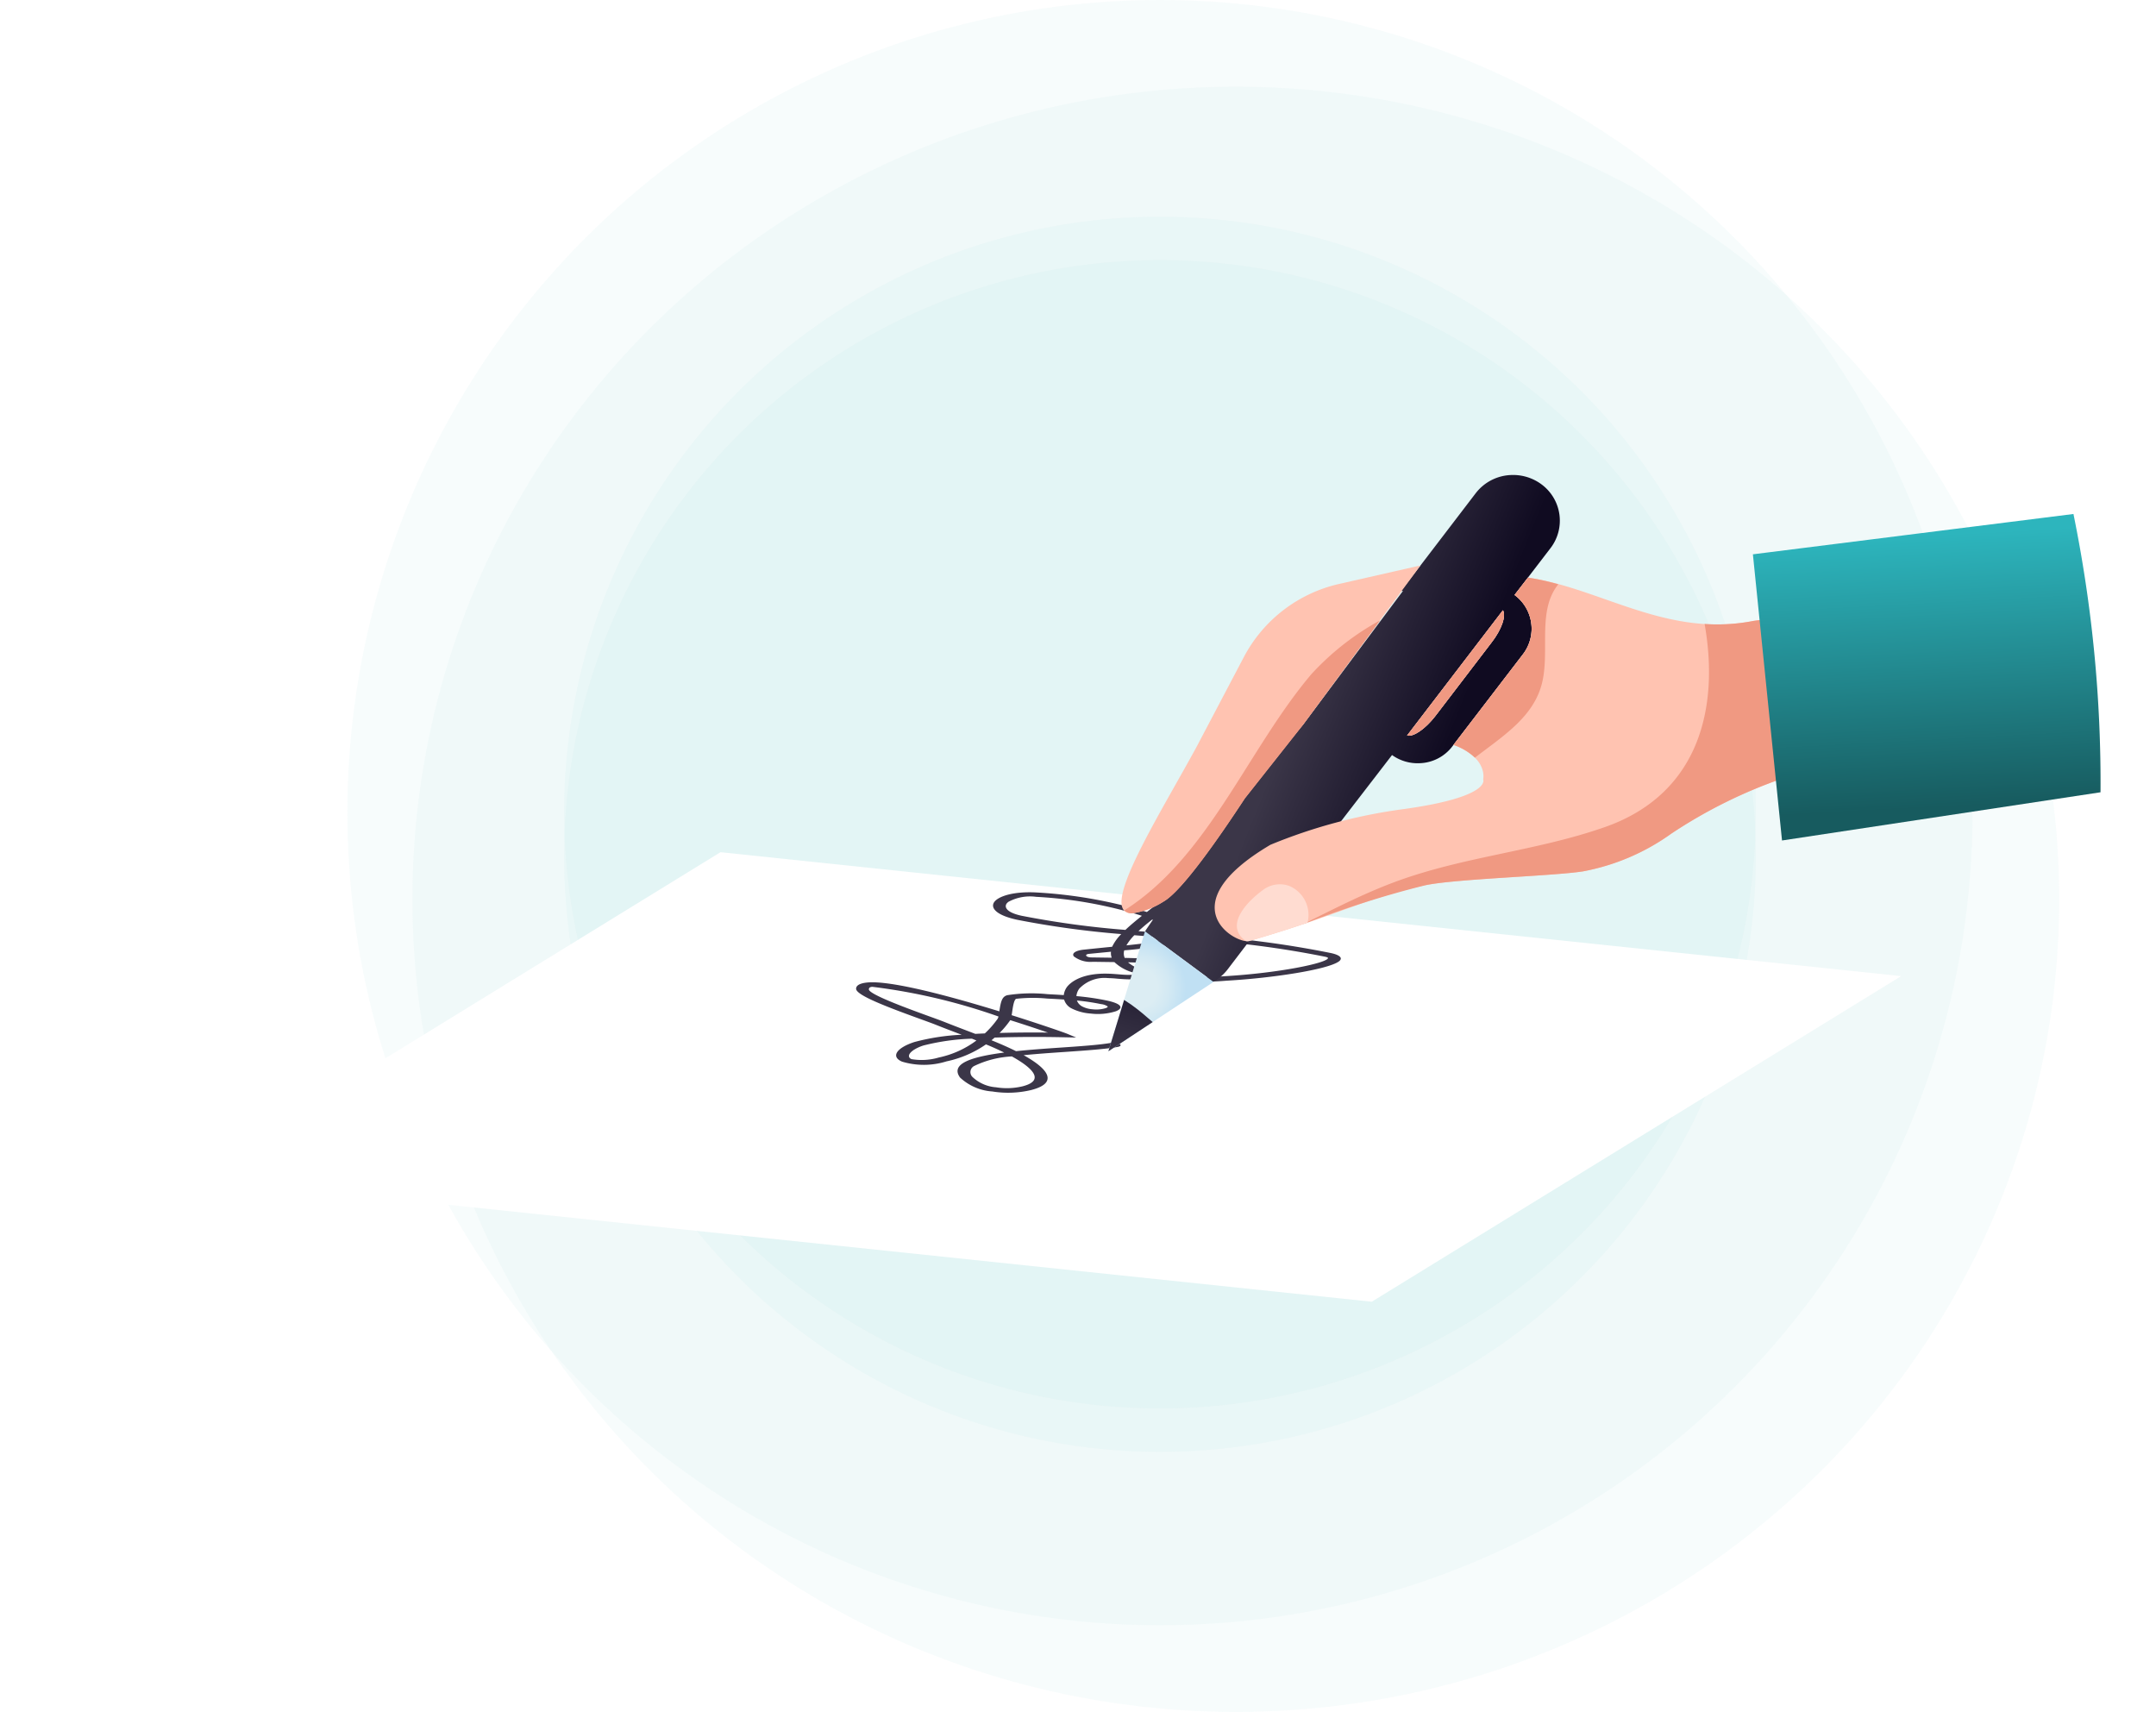 <svg xmlns="http://www.w3.org/2000/svg" xmlns:xlink="http://www.w3.org/1999/xlink" width="99.501" height="79" viewBox="0 0 99.501 79">
  <defs>
    <filter id="Path_403" x="0" y="28.085" width="97.725" height="43.761" filterUnits="userSpaceOnUse">
      <feOffset dy="3" input="SourceAlpha"/>
      <feGaussianBlur stdDeviation="3" result="blur"/>
      <feFlood flood-color="#23b3bd" flood-opacity="0.22"/>
      <feComposite operator="in" in2="blur"/>
      <feComposite in="SourceGraphic"/>
    </filter>
    <linearGradient id="linear-gradient" x1="-5.518" y1="1.429" x2="-4.633" y2="1.429" gradientUnits="objectBoundingBox">
      <stop offset="0.011" stop-color="#100b21"/>
      <stop offset="1" stop-color="#3b3648"/>
    </linearGradient>
    <linearGradient id="linear-gradient-2" x1="0.549" y1="0.29" x2="0.453" y2="0.822" gradientUnits="objectBoundingBox">
      <stop offset="0" stop-color="#3b3648"/>
      <stop offset="0.989" stop-color="#100b21"/>
    </linearGradient>
    <radialGradient id="radial-gradient" cx="0.58" cy="0.111" r="0.609" gradientTransform="translate(0.18) scale(0.641 1)" gradientUnits="objectBoundingBox">
      <stop offset="0.416" stop-color="#dcedf3"/>
      <stop offset="0.657" stop-color="#d3e9f3"/>
      <stop offset="1" stop-color="#c0e0f3"/>
    </radialGradient>
    <linearGradient id="linear-gradient-3" x1="0" y1="0.5" x2="2.335" y2="0.5" xlink:href="#linear-gradient-2"/>
    <linearGradient id="linear-gradient-4" x1="0.852" y1="0.38" x2="0.163" y2="0.57" gradientUnits="objectBoundingBox">
      <stop offset="0" stop-color="#2db5bd"/>
      <stop offset="1" stop-color="#175b5f"/>
    </linearGradient>
  </defs>
  <g id="signature" transform="translate(-45.058 -85.958)">
    <g id="Group_653" data-name="Group 653" transform="translate(61.042 86.266)">
      <circle id="Ellipse_50" data-name="Ellipse 50" cx="37.5" cy="37.5" r="37.5" transform="translate(0.049 -0.308)" fill="#b0dedf" opacity="0.1"/>
      <circle id="Ellipse_47" data-name="Ellipse 47" cx="27.5" cy="27.5" r="27.5" transform="translate(10.05 11.692)" fill="#b0dedf" opacity="0.1"/>
      <circle id="Ellipse_48" data-name="Ellipse 48" cx="27.5" cy="27.5" r="27.5" transform="translate(10.05 9.692)" fill="#b0dedf" opacity="0.1"/>
      <ellipse id="Ellipse_49" data-name="Ellipse 49" cx="38" cy="37.5" rx="38" ry="37.5" transform="translate(3.05 3.692)" fill="#b0dedf" opacity="0.1"/>
    </g>
    <g id="Group_652" data-name="Group 652" transform="translate(54.755 97.683) rotate(1)">
      <g id="Group_651" data-name="Group 651" transform="matrix(0.996, 0.087, -0.087, 0.996, 1.54, 22.337)">
        <g transform="matrix(0.99, -0.1, 0.1, 0.99, -14.35, -32.76)" filter="url(#Path_403)">
          <path id="Path_403-2" data-name="Path 403" d="M55.346,17.672H0L22.96,0H78.306Z" transform="matrix(0.99, 0.1, -0.1, 0.99, 10.85, 34.09)" fill="#fff"/>
        </g>
        <g id="Group_650" data-name="Group 650" transform="translate(29.718 2.765)">
          <path id="Path_404" data-name="Path 404" d="M22.02,2.152c-.481.421-2.935,1.072-5.037,1.414a14.413,14.413,0,0,1-3.628.229,3.356,3.356,0,0,1-.782.174c-.218.024-.426.029-.626.034-.144,0-.287.006-.429.018a1.607,1.607,0,0,0-1.27.617.7.7,0,0,0-.1.362,12.164,12.164,0,0,1,1.406.055c.371.039.592.108.653.2.051.076-.009.165-.17.249a2.741,2.741,0,0,1-1.151.228,2.3,2.3,0,0,1-.9-.144A.671.671,0,0,1,9.6,5.217c-.214.007-.42.017-.612.028l-.17.009a6.85,6.85,0,0,0-1.425.161c-.1.065-.109.426-.118.622,0,.054-.005.105-.008.151,1.417.288,2.512.547,2.638.585l.432.13-.607.051c-.979.082-2.1.2-3.136.345l-.131.137c.413.119.813.245,1.179.383.664-.14,1.38-.266,2.05-.383.9-.157,1.748-.306,2.261-.453a.707.707,0,0,1,.409.006c.092.042.061.106-.071.145-.574.165-1.457.319-2.392.483-.632.11-1.287.225-1.888.349,1.416.607,1.6,1.163.507,1.566a4.6,4.6,0,0,1-1.772.251A2.423,2.423,0,0,1,5.2,9.3c-.545-.6.476-1.022,1.906-1.361-.275-.1-.571-.2-.877-.287A5,5,0,0,1,4.5,8.622a3.5,3.5,0,0,1-2.039.227c-.546-.167-.336-.6.47-.96a10.237,10.237,0,0,1,2.136-.562L4.851,7.27c-.347-.092-.695-.185-1.032-.28-.155-.044-.41-.107-.716-.183C1.49,6.406.039,6.023,0,5.728c-.025-.2.255-.3.495-.347,1.083-.214,3.912.243,6.189.69V6.06c.021-.464.055-.678.288-.769A7.312,7.312,0,0,1,8.806,5.05l.166-.008c.185-.01.385-.02.592-.027a.8.8,0,0,1,.11-.394c.1-.159.509-.69,1.776-.8.176-.015.353-.02.531-.024s.338-.009.487-.025a2.212,2.212,0,0,0,.372-.071c-.059-.015-.116-.034-.167-.052a2.056,2.056,0,0,1-.945-.393l-.99.09a1.268,1.268,0,0,1-.9-.157c-.12-.13.053-.278.426-.357s.784-.166,1.165-.244l.122-.025a2.129,2.129,0,0,1,.358-.627,42.549,42.549,0,0,1-4.854-.155c-1.012-.11-1.287-.432-1.13-.706S6.735.489,7.816.435A21.606,21.606,0,0,1,12.979.8l0,0c.246-.242.49-.481.7-.711A.551.551,0,0,1,14.052,0c.154.011.238.064.187.12-.211.232-.457.473-.7.718l-.071.07a4.546,4.546,0,0,1,1.607.654.171.171,0,0,1,.064.086,45.516,45.516,0,0,1,6.5.151c.319.037.484.119.466.231A.225.225,0,0,1,22.02,2.152ZM13.745,3.611a14.466,14.466,0,0,0,3.048-.228c2.555-.415,4.685-1.106,4.722-1.336,0-.015.006-.035-.13-.052a44.52,44.52,0,0,0-6.417-.138,5.279,5.279,0,0,1-.961.338c-.185.052-.362.1-.448.138a13.279,13.279,0,0,1-1.435.335.525.525,0,0,0,.057.345C13.571,2.9,14,2.9,14.1,3.021s.024.24-.042.323A1.154,1.154,0,0,1,13.745,3.611ZM5.794,8.7a.314.314,0,0,0-.033.508,1.763,1.763,0,0,0,1.133.365A3.1,3.1,0,0,0,8.112,9.4c1.149-.426.113-1-.607-1.308l-.029-.012A4.518,4.518,0,0,0,5.794,8.7Zm4.4-3.5a.507.507,0,0,0,.27.247,1.221,1.221,0,0,0,.489.08,1.48,1.48,0,0,0,.608-.12c.058-.031.087-.062.074-.082a.657.657,0,0,0-.317-.076A10.481,10.481,0,0,0,10.2,5.2Zm3.038-1.67a.936.936,0,0,0,.26-.219c.06-.075.08-.134.062-.18-.2-.005-.668.026-1.2.07a1.835,1.835,0,0,0,.715.28C13.121,3.5,13.177,3.519,13.235,3.534ZM6.8,7.061c.851-.112,1.654-.2,2.217-.249-.426-.1-1.059-.24-1.789-.389l-.007.013A4.326,4.326,0,0,1,6.8,7.061Zm5.889-5.343c.561-.013,1.12-.029,1.674-.045l.171-.005,0,0a3.781,3.781,0,0,0-1.277-.545C13.049,1.322,12.854,1.523,12.685,1.718ZM12.2,2.43c.459-.1.854-.185.938-.215.126-.052.317-.107.537-.17.174-.05.375-.107.539-.164-.562.016-1.128.033-1.7.045A2.38,2.38,0,0,0,12.2,2.43Zm-1.789.621a.036.036,0,0,0,0,.056c.014.014.071.061.252.044l.922-.084a.573.573,0,0,1-.062-.271L10.525,3A.268.268,0,0,0,10.407,3.05Zm-7.5,5.232c-.222.193-.2.353-.03.405a2.79,2.79,0,0,0,1.246-.206,4.444,4.444,0,0,0,1.646-.963l-.217-.061A10.4,10.4,0,0,0,3.375,8,1.871,1.871,0,0,0,2.907,8.282ZM5.691,7.221c.144-.024.288-.045.433-.067a4.226,4.226,0,0,0,.517-.732.338.338,0,0,0,.028-.11A27.484,27.484,0,0,0,.733,5.557c-.047.009-.158.031-.144.136.029.232,1.964.711,2.895.943.316.078.579.144.739.189.333.094.677.185,1.021.277Zm.9-6.235a.43.43,0,0,0-.09.1c-.1.178.033.413.746.49a41.922,41.922,0,0,0,4.832.149c.2-.236.443-.481.689-.727A19.929,19.929,0,0,0,7.824.637,2.106,2.106,0,0,0,6.594.986Z" transform="translate(0 0)" fill="url(#linear-gradient)"/>
        </g>
      </g>
      <g id="Group_648" data-name="Group 648" transform="translate(40.635 35.641) rotate(-74)">
        <g id="Group_646" data-name="Group 646" transform="translate(0 0)">
          <g id="Group_645" data-name="Group 645" transform="translate(0 0)">
            <path id="Path_390" data-name="Path 390" d="M25.1,8.68,19.775,6.7c.007.028.025.057.036.089L12.564,4.185l-4.946-2.2C5.565,1.38,1.366-.007,1.305,0L0,3.691a2.183,2.183,0,0,0,.722.459l1.564.579c-.012-.01-.012-.02-.025-.035s.783-1.885,4.864,1.841l.1.032,5.193,1.953a2.025,2.025,0,0,0,.014,1.334,1.974,1.974,0,0,0,1.177,1.209l.085.032,4.943,1.845a1.935,1.935,0,0,0,2.5-1.173l.948.357,1.606.6a2.082,2.082,0,0,0,2.693-1.27,2.2,2.2,0,0,0,0-1.452A2.159,2.159,0,0,0,25.1,8.68Zm-6.384,2.709L14.75,9.915c-.733-.272-1.259-.7-1.267-.994L20.3,11.46C20.115,11.682,19.443,11.668,18.717,11.389Z" transform="translate(4.482 1.517)" fill="url(#linear-gradient-2)"/>
            <path id="Path_391" data-name="Path 391" d="M4.481,3.708V3.694L5.787,0V0L0,0Z" transform="translate(0 1.514)" fill="url(#radial-gradient)"/>
            <path id="Path_392" data-name="Path 392" d="M2.361.392C2.4.262,2.441.131,2.478,0H0L1.886,1.56C2.059,1.177,2.226.79,2.361.392Z" transform="translate(0 1.516)" fill="url(#linear-gradient-3)"/>
            <path id="Path_393" data-name="Path 393" d="M19.865,9.438l-.948-.357a1.935,1.935,0,0,1-2.5,1.173L11.477,8.409c-.1,1.721-1.119,1.775-1.119,1.775S9.7,10.827,7.937,7A24.553,24.553,0,0,0,4.6,1.678C.523-2.046-.266,1.515.069,2.042c2.346,3.6,3.43,4.5,4.831,7.01.7,1.266,2.114,5.474,2.743,6.778a10.193,10.193,0,0,0,2.865,3.395,22.7,22.7,0,0,1,3.931,4.162,20.844,20.844,0,0,1,3,7.744,15.777,15.777,0,0,1,.183,1.592c2.425,1.66,7.571-4.013,7.571-4.013C23.2,24.858,21,19.987,21,19.987,19.071,16.381,20.387,12.787,19.865,9.438Z" transform="translate(6.699 4.203)" fill="#ffc3b1"/>
            <path id="Path_394" data-name="Path 394" d="M4.3,3.067c1.522-.129,3.048-1.177,4.478-.608A11.557,11.557,0,0,0,8.663,1.03L7.715.673a1.935,1.935,0,0,1-2.5,1.173L.275,0A2.68,2.68,0,0,1,0,1.118C1.359,2.082,2.635,3.208,4.3,3.067Z" transform="translate(17.901 12.612)" fill="#f09982"/>
            <path id="Path_395" data-name="Path 395" d="M19.47,15.8a8.685,8.685,0,0,1-.8-2.125c-3.514,1.793-7.59,2.05-10.319-1.674-2-2.724-3.2-5.852-5.277-8.556C2.132,2.22,1.054,1.119,0,0A46.7,46.7,0,0,1,3.367,4.867c.7,1.266,2.114,5.474,2.743,6.778A10.193,10.193,0,0,0,8.975,15.04,22.7,22.7,0,0,1,12.906,19.2a20.844,20.844,0,0,1,3,7.744,15.779,15.779,0,0,1,.183,1.592c2.425,1.66,7.571-4.013,7.571-4.013C21.662,20.672,19.47,15.8,19.47,15.8Z" transform="translate(8.232 8.389)" fill="#f09982"/>
            <path id="Path_396" data-name="Path 396" d="M8.248,1.3C4.6.555-.5-.861.039.713a3.591,3.591,0,0,0,.923,1.2c.7.683,3.612,1.61,5.669,2.211L10.672,5.7l8.6,3.032c-.005-.017-1-1.749-1.913-3.345A6.625,6.625,0,0,0,12.85,2.175Z" transform="translate(6.374 0)" fill="#ffc3b1"/>
            <path id="Path_397" data-name="Path 397" d="M12.99,5.062C8.79,3.261,3.546,3,.055,0A.455.455,0,0,0,.034.394,3.591,3.591,0,0,0,.957,1.6c.7.683,3.612,1.61,5.669,2.211l4.041,1.577,5.639,1.989A12.277,12.277,0,0,0,12.99,5.062Z" transform="translate(6.379 0.319)" fill="#f09982"/>
            <path id="Path_398" data-name="Path 398" d="M1.267.994,5.233,2.469c.726.279,1.4.293,1.588.07L0,0C.007.29.534.722,1.267.994Z" transform="translate(17.965 10.438)" fill="#ffc3b1"/>
            <path id="Path_399" data-name="Path 399" d="M1.267.994,5.233,2.469c.726.279,1.4.293,1.588.07L0,0C.007.29.534.722,1.267.994Z" transform="translate(17.965 10.438)" fill="#f09982"/>
          </g>
          <path id="Path_400" data-name="Path 400" d="M.047.792c.607.931,1.128,1.679,1.594,2.324A1.449,1.449,0,0,0,3.018,1.791,1.287,1.287,0,0,0,2.507.726C1.827.211.524-.486.058.491A.746.746,0,0,0,0,.667.389.389,0,0,0,.047.792Z" transform="translate(6.72 5.453)" fill="#ffdcd1"/>
        </g>
        <g id="Group_647" data-name="Group 647" transform="translate(18.038 22.826)">
          <path id="Path_401" data-name="Path 401" d="M17.539,14.086,12.64,0,0,4.063,5.235,17.98A62.031,62.031,0,0,0,17.539,14.086Z" transform="matrix(0.996, -0.087, 0.087, 0.996, 0, 1.529)" fill="url(#linear-gradient-4)"/>
        </g>
      </g>
    </g>
  </g>
</svg>
